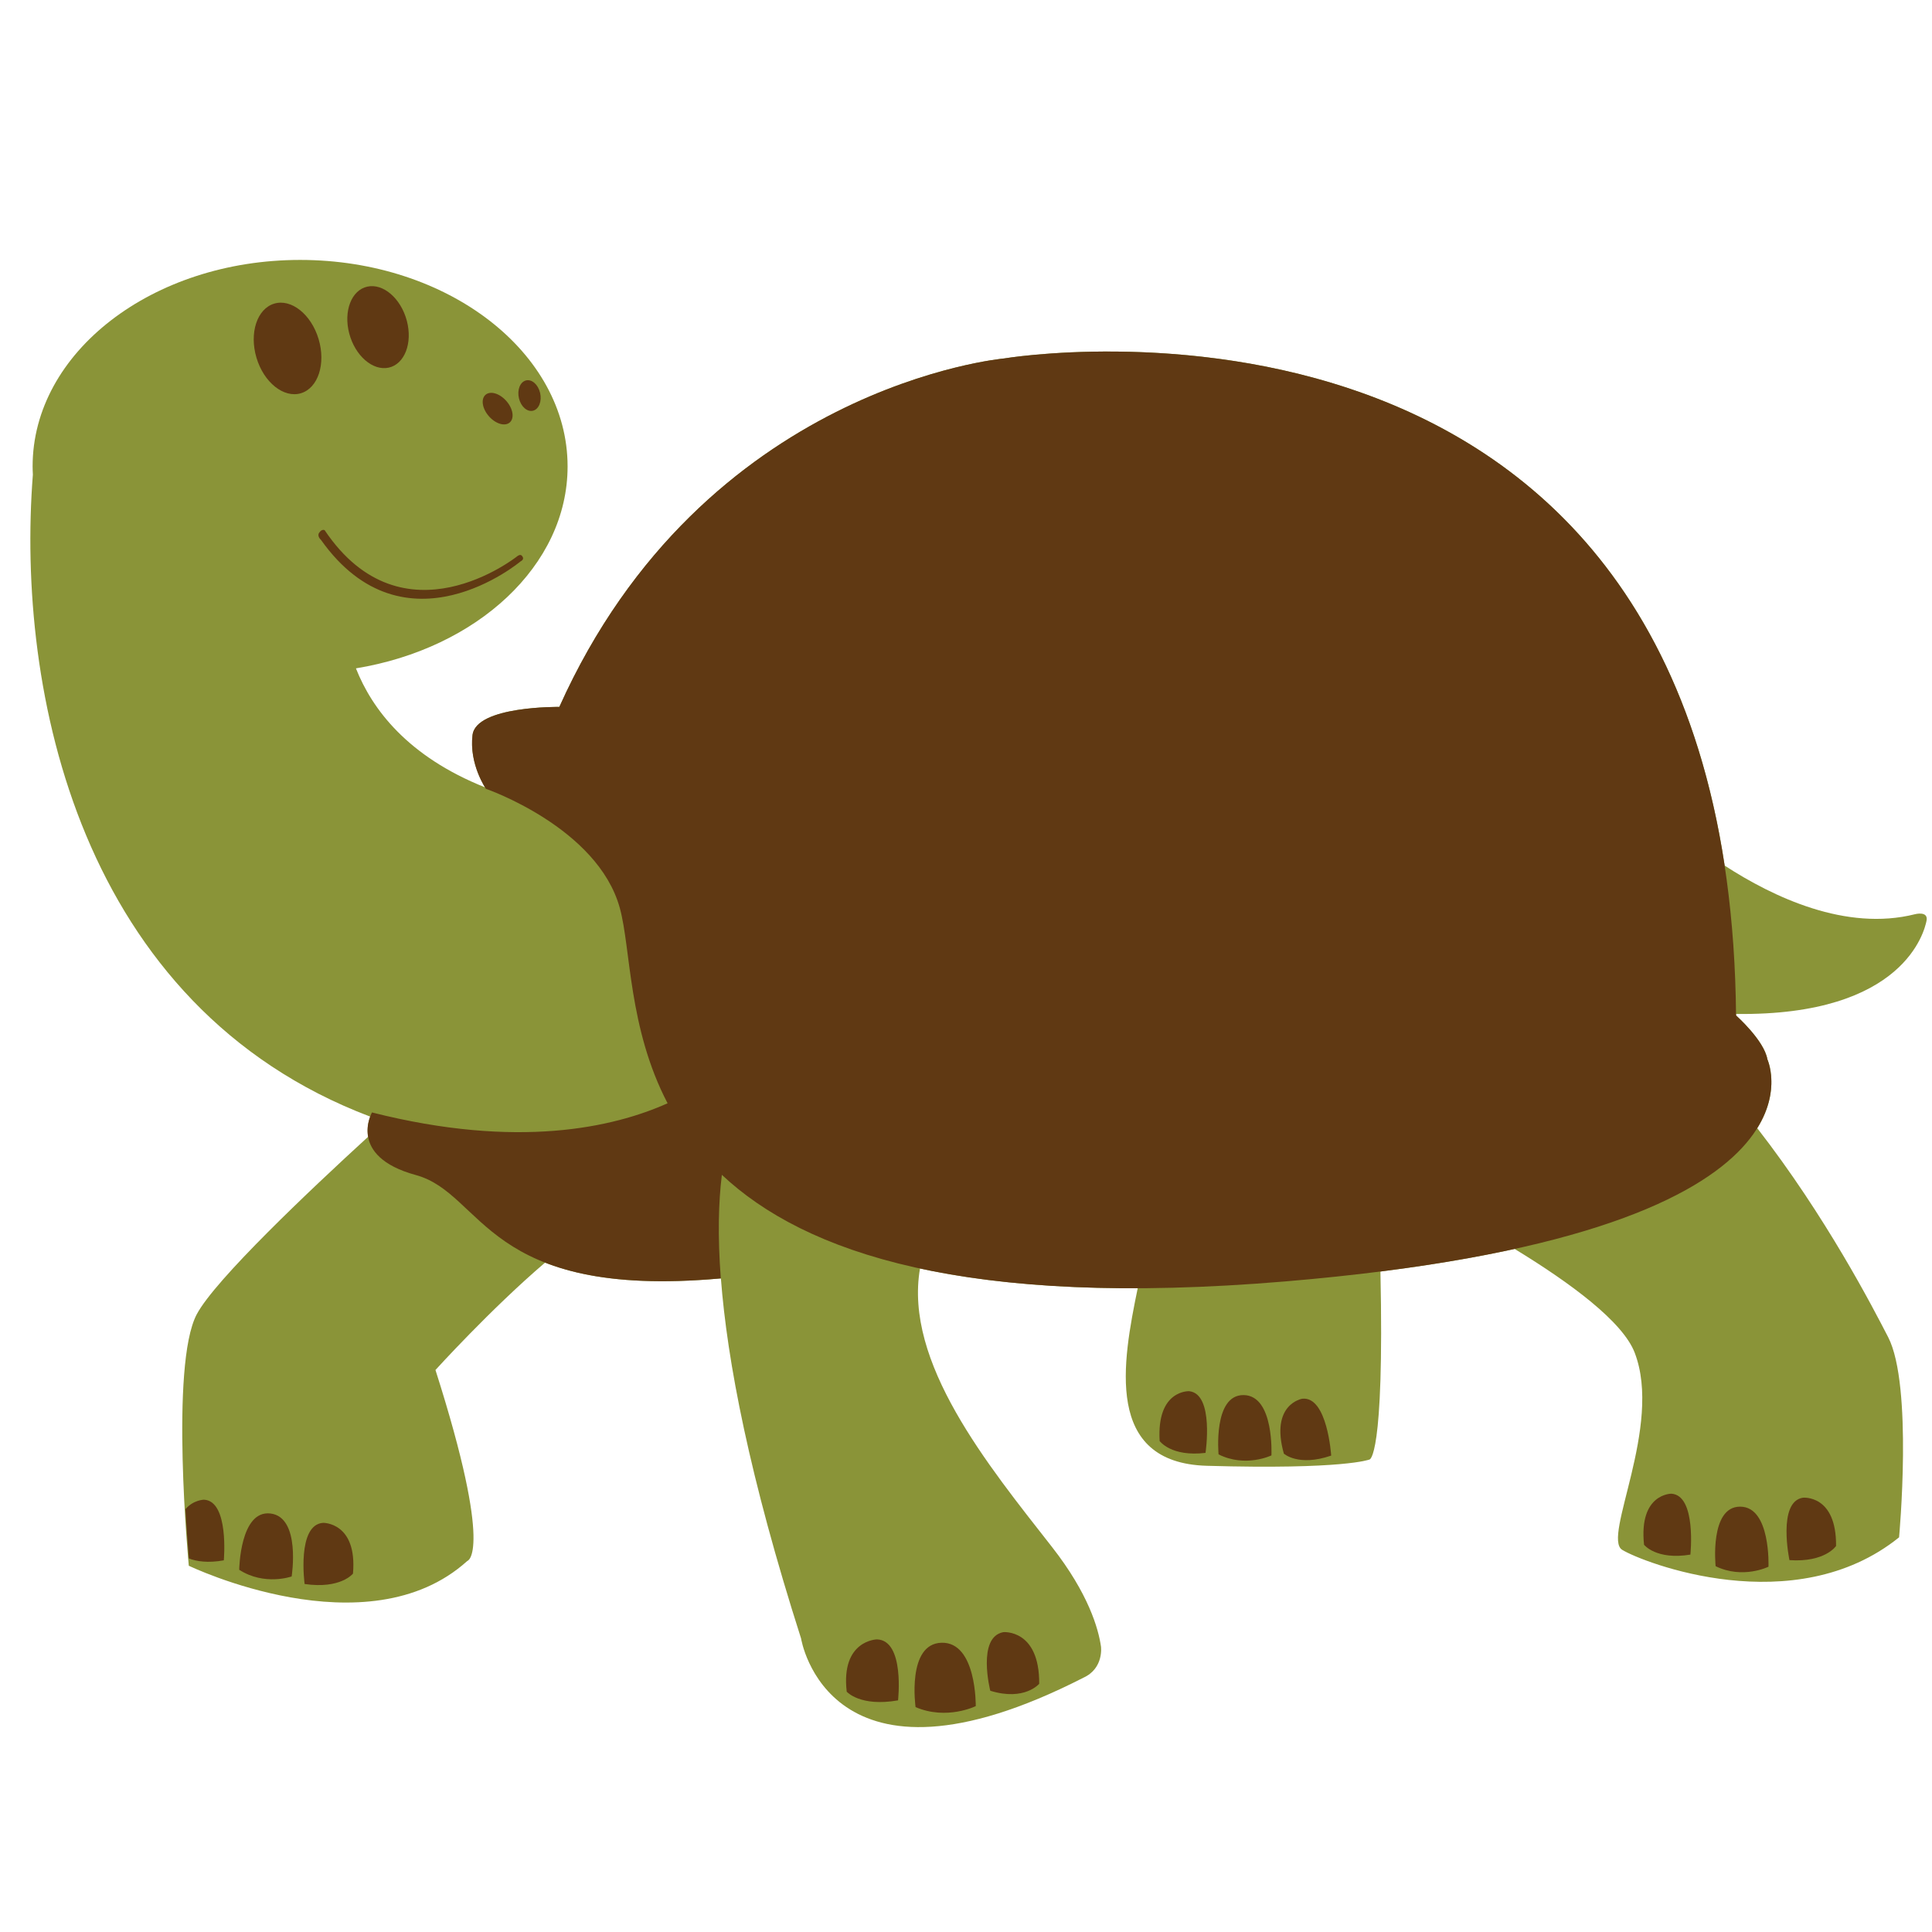 <?xml version="1.0" encoding="UTF-8" standalone="no"?>
<!-- Generator: Adobe Illustrator 14.0.0, SVG Export Plug-In . SVG Version: 6.00 Build 43363)  -->

<svg
   xmlns:dc="http://purl.org/dc/elements/1.1/"
   xmlns:cc="http://creativecommons.org/ns#"
   xmlns:rdf="http://www.w3.org/1999/02/22-rdf-syntax-ns#"
   xmlns:svg="http://www.w3.org/2000/svg"
   xmlns="http://www.w3.org/2000/svg"
   xmlns:sodipodi="http://sodipodi.sourceforge.net/DTD/sodipodi-0.dtd"
   xmlns:inkscape="http://www.inkscape.org/namespaces/inkscape"
   version="1.1"
   id="Layer_1"
   x="0px"
   y="0px"
   width="1440px"
   height="1440px"
   viewBox="0 0 1440 1440"
   enable-background="new 0 0 1440 1440"
   xml:space="preserve"
   inkscape:version="0.48.1 "
   sodipodi:docname="Colorful_Animal_Turtle_Tortise.svg"><defs
   id="defs769" /><sodipodi:namedview
   pagecolor="#ffffff"
   bordercolor="#666666"
   borderopacity="1"
   objecttolerance="10"
   gridtolerance="10"
   guidetolerance="10"
   inkscape:pageopacity="0"
   inkscape:pageshadow="2"
   inkscape:window-width="1436"
   inkscape:window-height="828"
   id="namedview767"
   showgrid="false"
   inkscape:zoom="0.28578899"
   inkscape:cx="75.328496"
   inkscape:cy="632.30191"
   inkscape:window-x="443"
   inkscape:window-y="72"
   inkscape:window-maximized="0"
   inkscape:current-layer="Layer_1" />



















<g
   id="g703"
   transform="matrix(4.85,0,0,4.85,-1229.753,-4310.434)">
	<path
   d="m 420.056,1146.576 c -39.282,20.087 -43.392,-6.035 -43.392,-6.035 -7.926,-24.793 -11.352,-42.594 -12.323,-55.355 0.002,0.01 0.002,0.02 0.003,0.028 -12.874,1.16 -21.183,-0.14 -27.019,-2.429 -8.39,7.165 -16.845,16.504 -16.845,16.504 9.049,28.369 4.891,29.348 4.891,29.348 -15.407,13.939 -42.799,0.733 -42.799,0.733 0,0 -2.935,-30.815 1.223,-38.642 2.834,-5.334 17.371,-19.076 26.341,-27.286 -0.227,-1.279 0.064,-2.417 0.314,-3.091 -44.651,-16.926 -54.443,-65.365 -51.84,-98.665 -0.021,-0.419 -0.041,-0.837 -0.041,-1.259 0,-17.526 18.405,-31.732 41.108,-31.732 22.703,0 41.107,14.206 41.107,31.732 0,15.254 -13.944,27.986 -32.527,31.035 2.479,6.282 7.957,13.543 19.845,18.288 -0.534,-0.86 -2.386,-4.166 -1.921,-8.036 0.54,-4.506 13.341,-4.326 13.341,-4.326 22.177,-49.402 68.333,-53.549 68.333,-53.549 0,0 96.454,-16.229 110.751,77.936 7.492,4.869 18.664,10.137 29.251,7.468 0,0 2.092,-0.556 1.765,1.024 -0.299,1.443 -3.309,14.641 -29.265,14.305 0.002,0.079 0.004,0.156 0.004,0.234 0,0 4.327,3.846 4.809,6.731 0,0 2.146,4.646 -1.557,10.593 10.577,13.618 17.748,27.529 20.11,32.105 3.846,7.452 1.682,30.771 1.682,30.771 -16.106,12.98 -39.425,3.846 -42.549,1.922 -3.127,-1.922 6.25,-18.991 1.922,-30.289 -1.826,-4.77 -9.824,-10.698 -18.457,-15.956 -5.952,1.306 -12.778,2.479 -20.621,3.47 0.626,28.898 -1.683,28.895 -1.683,28.895 0,0 -3.886,1.57 -25,0.963 -15.797,-0.455 -12.956,-15.93 -10.617,-27.291 -13.347,0.045 -24.361,-1.068 -33.457,-3.031 -2.489,14.428 10.383,30.152 20.28,42.793 5.629,7.191 7.142,12.586 7.532,15.309 10e-4,0 0.469,3.345 -2.699,4.785 z"
   id="path705"
   inkscape:connector-curvature="0"
   style="fill:#8a9438" />
	<g
   id="g707">
		<path
   d="m 525.159,1051.537 c -0.479,-2.885 -4.807,-6.732 -4.807,-6.732 -1.083,-119.717 -112.507,-100.967 -112.507,-100.967 0,0 -46.156,4.147 -68.332,53.549 0,0 -12.802,-0.181 -13.343,4.327 -0.54,4.508 2.066,8.26 2.066,8.26 0,0 17.176,5.93 20.577,18.33 1.718,6.265 1.281,18.4 7.338,29.996 -8.294,3.714 -23.005,7.087 -45.428,1.409 0,0 -3.845,6.732 6.732,9.617 10.553,2.879 10.58,19.157 46.877,15.887 -0.5,-6.545 -0.354,-11.763 0.162,-15.918 12.727,11.951 37.412,20.517 86.621,16.378 86.485,-7.273 74.044,-34.136 74.044,-34.136 z"
   id="path709"
   inkscape:connector-curvature="0"
   style="fill:#603913" />
		<path
   d="m 307.228,939.998 c 0.906,3.434 3.628,5.789 6.073,5.248 2.438,-0.542 3.685,-3.763 2.778,-7.2 -0.911,-3.435 -3.626,-5.786 -6.072,-5.247 -2.443,0.537 -3.686,3.764 -2.779,7.199 z"
   id="path711"
   inkscape:connector-curvature="0"
   style="fill:#603913" />
		<path
   d="m 292.976,943.738 c 1.135,3.795 4.195,6.232 6.83,5.443 2.638,-0.798 3.852,-4.525 2.715,-8.321 -1.138,-3.81 -4.197,-6.241 -6.829,-5.448 -2.636,0.797 -3.855,4.522 -2.716,8.326 z"
   id="path713"
   inkscape:connector-curvature="0"
   style="fill:#603913" />
		<path
   d="m 394.26,1151.094 c 0,0 -1.38,-9.759 4.003,-9.89 5.391,-0.13 5.248,9.737 5.248,9.737 0,0 -4.434,2.209 -9.251,0.153 z"
   id="path715"
   inkscape:connector-curvature="0"
   style="fill:#603913" />
		<path
   d="m 405.742,1148.582 c 0,0 -2.094,-8.264 2.018,-9.008 0,0 5.561,-0.488 5.5,7.938 0,0 -2.254,2.695 -7.518,1.07 z"
   id="path717"
   inkscape:connector-curvature="0"
   style="fill:#603913" />
		<path
   d="m 391.567,1150.058 c 0,0 1.063,-9.242 -3.245,-9.37 0,0 -5.566,0.105 -4.641,8.039 0.001,0 2.057,2.357 7.886,1.331 z"
   id="path719"
   inkscape:connector-curvature="0"
   style="fill:#603913" />
		<path
   d="m 290.319,1129.992 c 0,0 0.108,-9.208 4.805,-8.65 4.702,0.558 3.255,9.674 3.255,9.674 0,0 -4.149,1.486 -8.06,-1.024 z"
   id="path721"
   inkscape:connector-curvature="0"
   style="fill:#603913" />
		<path
   d="m 300.369,1132.176 c 0,0 -1.229,-9.118 2.846,-9.399 0,0 5.272,-0.097 4.588,7.802 0,-10e-4 -1.892,2.407 -7.434,1.597 z"
   id="path723"
   inkscape:connector-curvature="0"
   style="fill:#603913" />
		<path
   d="m 333.527,975.044 c 0,0 -17.731,14.876 -30.652,-3.339 0,0 -0.625,-0.539 -0.281,-1.067 0.429,-0.659 0.854,-0.411 0.854,-0.411 12.063,17.948 29.545,4.046 29.545,4.046 0,0 0.478,-0.429 0.749,-0.136 0.268,0.293 0.342,0.616 -0.215,0.907 z"
   id="path725"
   inkscape:connector-curvature="0"
   style="fill:#603913" />
		<path
   d="m 333.308,949.963 c 0.306,1.282 1.281,2.135 2.177,1.9 0.896,-0.236 1.376,-1.466 1.071,-2.748 -0.306,-1.284 -1.281,-2.133 -2.178,-1.9 -0.897,0.236 -1.375,1.467 -1.07,2.748 z"
   id="path727"
   inkscape:connector-curvature="0"
   style="fill:#603913" />
		<path
   d="m 328.702,952.73 c 1.032,1.17 2.47,1.588 3.205,0.933 0.734,-0.652 0.493,-2.13 -0.542,-3.299 -1.032,-1.169 -2.467,-1.588 -3.202,-0.935 -0.734,0.657 -0.496,2.134 0.539,3.301 z"
   id="path729"
   inkscape:connector-curvature="0"
   style="fill:#603913" />
		<path
   d="m 440.826,1112.258 c 0,0 -0.879,-9.167 3.85,-9.115 4.734,0.051 4.272,9.27 4.272,9.27 0,0 -3.965,1.921 -8.122,-0.155 z"
   id="path731"
   inkscape:connector-curvature="0"
   style="fill:#603913" />
		<path
   d="m 458.132,1112.442 c 0,0 -0.574,-9.157 -4.448,-8.739 0,0 -4.963,0.803 -2.827,8.436 -0.001,0 2.228,2.043 7.275,0.303 z"
   id="path733"
   inkscape:connector-curvature="0"
   style="fill:#603913" />
		<path
   d="m 438.82,1112.026 c 0,0 1.364,-9.073 -2.512,-9.479 0,0 -5.021,-0.258 -4.537,7.653 0,0 1.749,2.466 7.049,1.826 z"
   id="path735"
   inkscape:connector-curvature="0"
   style="fill:#603913" />
		<path
   d="m 517.213,1129.439 c 0,0 -0.963,-9.159 3.767,-9.15 4.733,0.01 4.355,9.231 4.355,9.231 0,0 -3.948,1.959 -8.122,-0.081 z"
   id="path737"
   inkscape:connector-curvature="0"
   style="fill:#603913" />
		<path
   d="m 528.558,1128.508 c 0,0 -1.893,-8.996 2.079,-9.595 0,0 5.158,-0.508 5.084,7.417 0,0 -1.671,2.551 -7.163,2.178 z"
   id="path739"
   inkscape:connector-curvature="0"
   style="fill:#603913" />
		<path
   d="m 513.334,1127.659 c 0,0 0.966,-9.126 -2.925,-9.36 0,0 -5.028,-0.037 -4.197,7.845 0,0 1.856,2.385 7.122,1.515 z"
   id="path741"
   inkscape:connector-curvature="0"
   style="fill:#603913" />
		<path
   d="m 287.952,1128.539 c 0,0 0.841,-9.137 -3.052,-9.318 0,0 -1.616,0.013 -2.846,1.457 0.195,3.436 0.415,6.179 0.535,7.572 1.136,0.438 2.866,0.737 5.363,0.289 z"
   id="path743"
   inkscape:connector-curvature="0"
   style="fill:#603913" />
	</g>
</g>

</svg>
